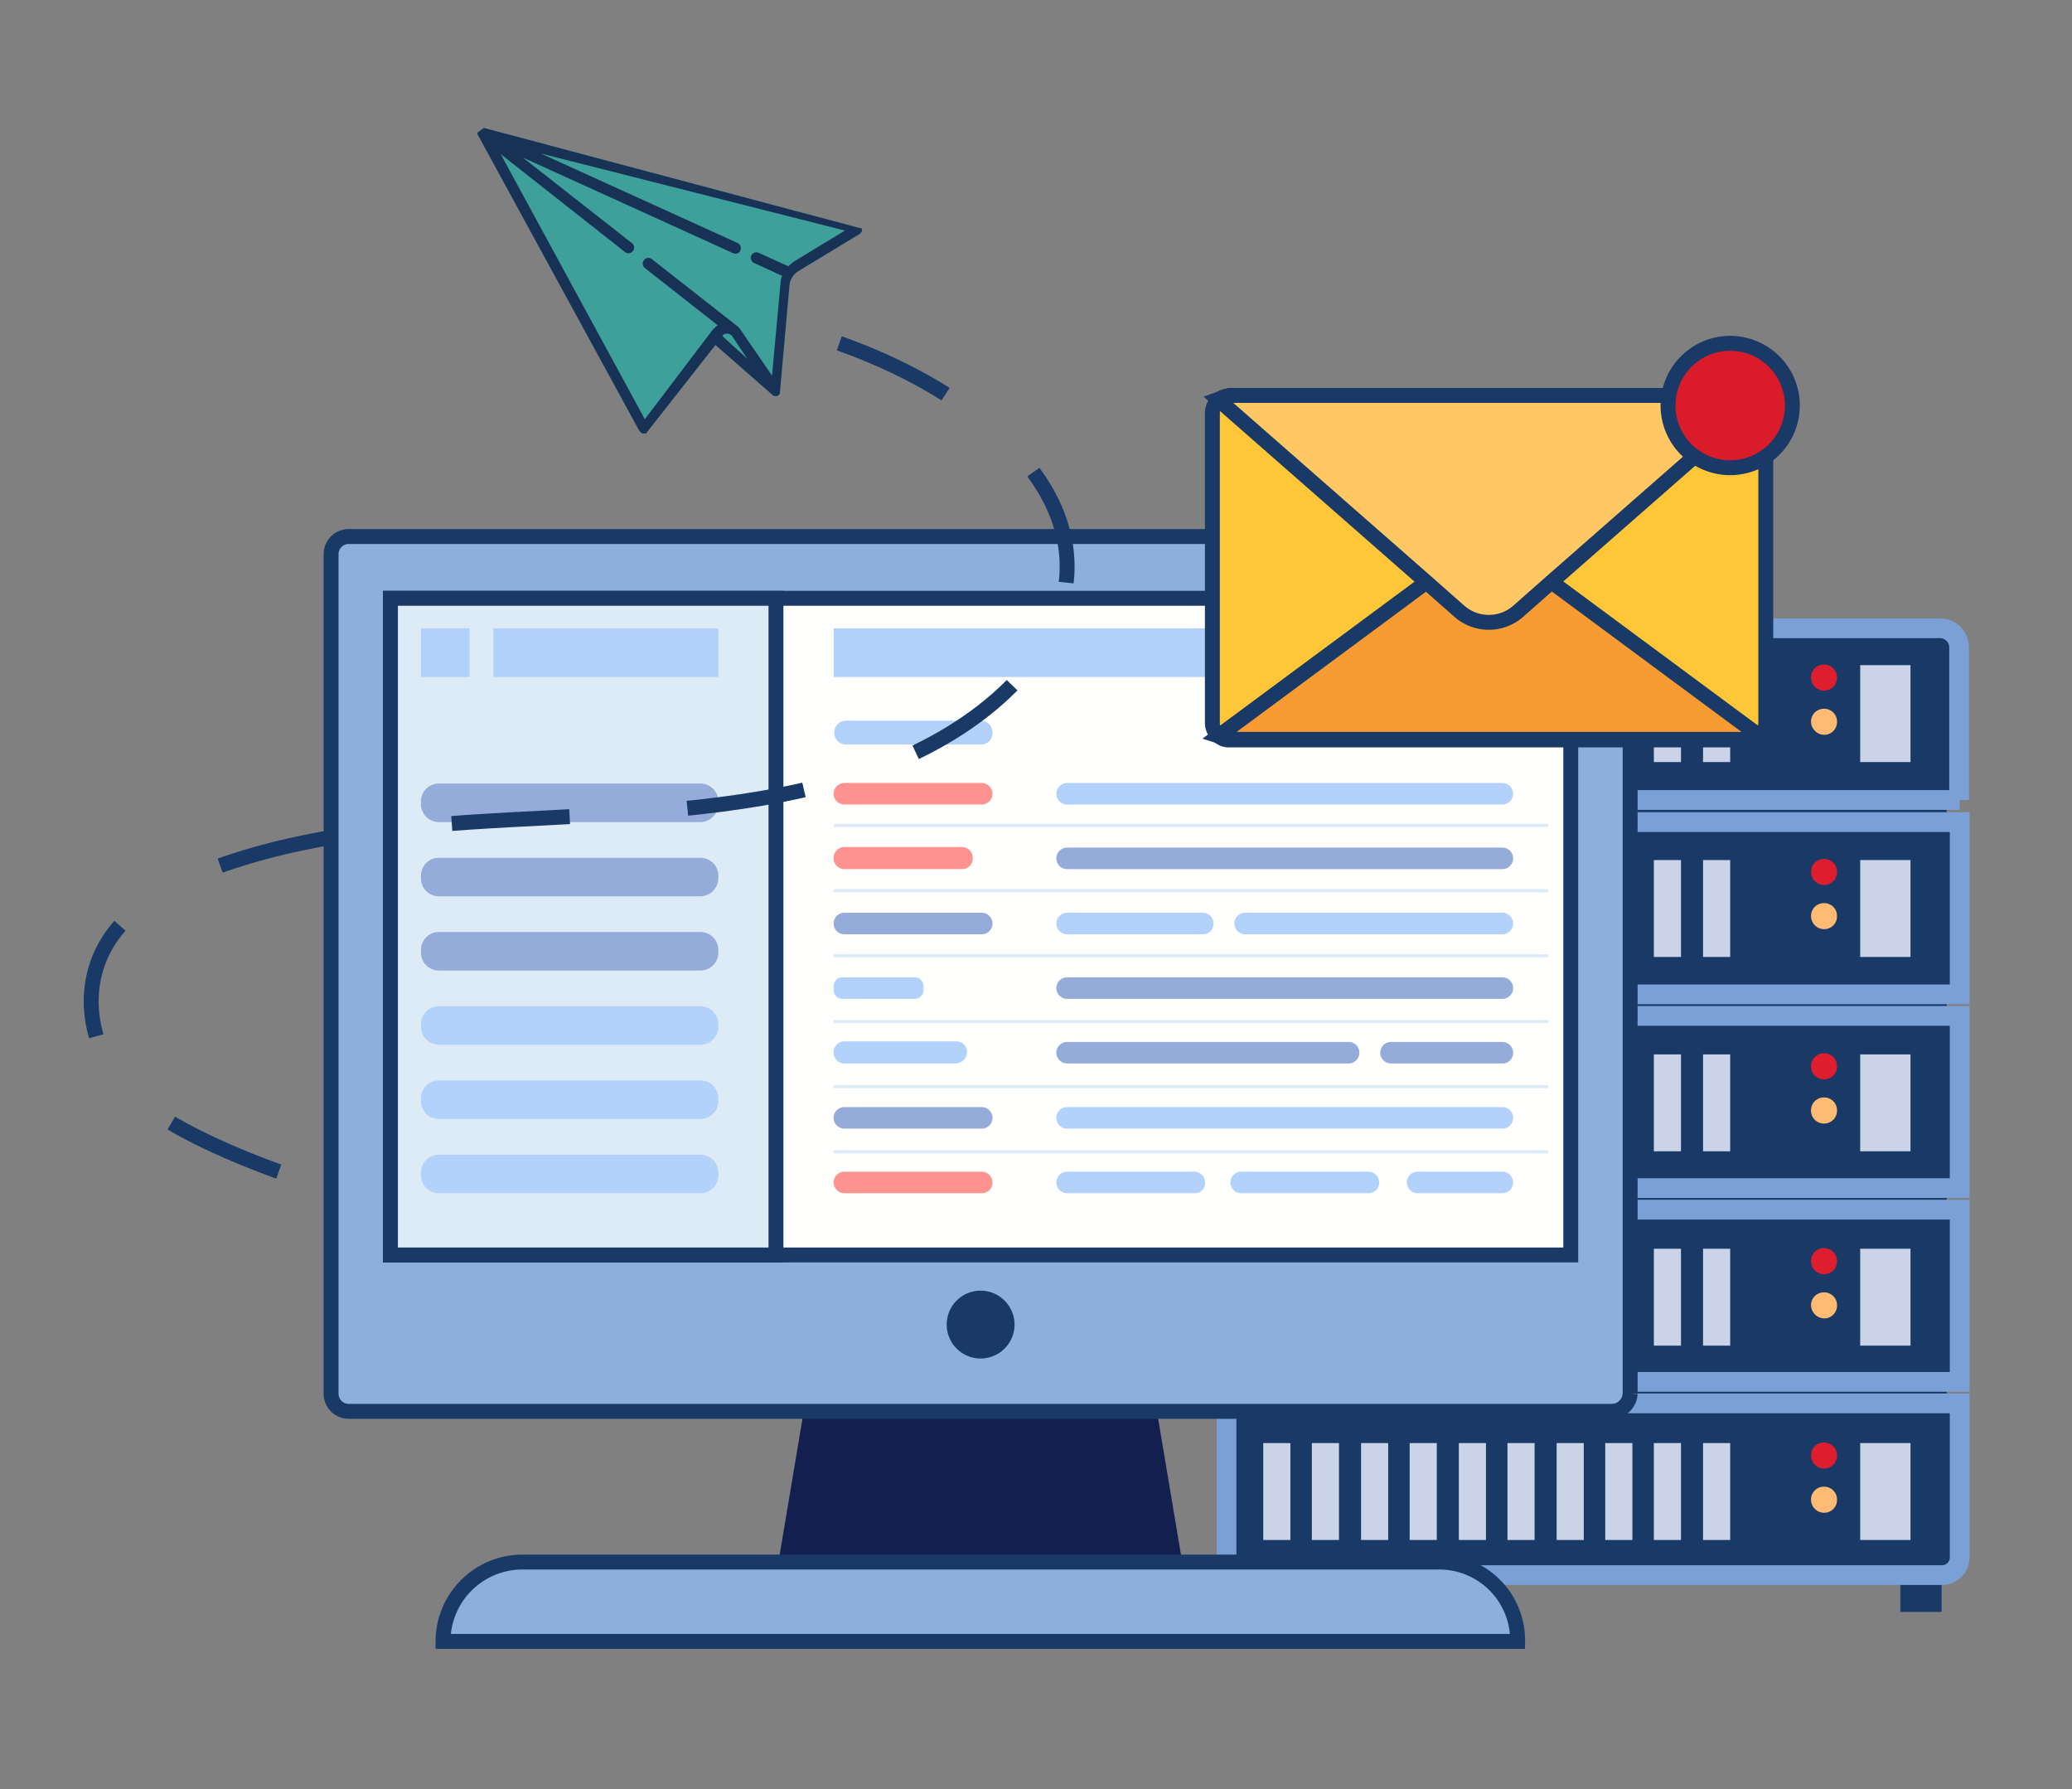 <svg xmlns="http://www.w3.org/2000/svg" width="139" height="120"><rect width="100%" height="100%" fill="#808080" stroke="none"/><defs><clipPath id="a"><path fill="#fff" d="M-893 1307h139v120h-139z" data-name="Rectangle 95"/></clipPath></defs><g clip-path="url(#a)" data-name="Mask Group 4" transform="translate(893 -1307)"><g data-name="business email 1"><path fill="none" d="M-889 1310h130v114h-130z" data-name="business email 1"/><path fill="#131f4e" d="M-812.882 1416.594h-28.707l5.688-33.9h17.331Z"/><g data-name="Group"><path fill="#193966" d="M-809.696 1406.748h2.768v8.36h-2.768ZM-765.516 1406.748h2.768v8.36h-2.768Z" data-name="Vector"/><path fill="#193966" d="M-809.696 1351.572h47.289v57.912h-47.289Z" data-name="Vector"/><path fill="#193966" stroke="#7aa0d5" stroke-width="1.325" d="M-761.535 1360.654h-49.185v-10.222a1.28 1.28 0 0 1 1.289-1.292h46.569a1.28 1.28 0 0 1 1.289 1.292v10.222ZM-810.72 1362.136h49.185v11.552h-49.185ZM-810.72 1375.132h49.185v11.552h-49.185ZM-810.72 1388.128h49.185v11.552h-49.185ZM-762.71 1412.638h-46.834a1.183 1.183 0 0 1-1.176-1.178v-10.336h49.185v10.336a1.183 1.183 0 0 1-1.176 1.178Z" data-name="Vector"/><g data-name="Group"><path fill="#de1d2e" d="M-771.508 1352.446a.859.859 0 0 1 .872-.874.859.859 0 0 1 .872.874.859.859 0 0 1-.872.874.883.883 0 0 1-.872-.874Z" data-name="Vector"/><path fill="#ffbb73" d="M-771.508 1355.41a.859.859 0 0 1 .872-.874.859.859 0 0 1 .872.874.859.859 0 0 1-.872.874.91.91 0 0 1-.872-.874Z" data-name="Vector"/></g><g fill="#cad3e8" data-name="Group"><path d="M-808.255 1351.61h1.82v6.5h-1.82ZM-804.994 1351.61h1.82v6.5h-1.82ZM-801.694 1351.61h1.82v6.5h-1.82ZM-798.433 1351.61h1.82v6.5h-1.82ZM-795.134 1351.61h1.82v6.5h-1.82ZM-791.872 1351.61h1.82v6.5h-1.82ZM-788.573 1351.61h1.82v6.5h-1.82ZM-785.312 1351.61h1.82v6.5h-1.82ZM-782.051 1351.61h1.82v6.5h-1.82ZM-778.751 1351.61h1.82v6.5h-1.82Z" data-name="Vector"/></g><path fill="#cad3e8" d="M-768.209 1351.61h3.375v6.5h-3.375Z" data-name="Vector"/><g data-name="Group"><path fill="#de1d2e" d="M-771.508 1365.48a.859.859 0 0 1 .872-.874.859.859 0 0 1 .872.874.859.859 0 0 1-.872.874.883.883 0 0 1-.872-.874Z" data-name="Vector"/><path fill="#ffbb73" d="M-771.508 1368.444a.859.859 0 0 1 .872-.874.859.859 0 0 1 .872.874.859.859 0 0 1-.872.874.883.883 0 0 1-.872-.874Z" data-name="Vector"/></g><g fill="#cad3e8" data-name="Group"><path d="M-808.255 1364.682h1.82v6.5h-1.82ZM-804.994 1364.682h1.82v6.5h-1.82ZM-801.694 1364.682h1.82v6.5h-1.82ZM-798.433 1364.682h1.82v6.5h-1.82ZM-795.134 1364.682h1.82v6.5h-1.82ZM-791.872 1364.682h1.82v6.5h-1.82ZM-788.573 1364.682h1.82v6.5h-1.82ZM-785.312 1364.682h1.82v6.5h-1.82ZM-782.051 1364.682h1.82v6.5h-1.82ZM-778.751 1364.682h1.82v6.5h-1.82Z" data-name="Vector"/></g><path fill="#cad3e8" d="M-768.209 1364.682h3.375v6.5h-3.375Z" data-name="Vector"/><g data-name="Group"><path fill="#de1d2e" d="M-771.508 1378.514a.859.859 0 0 1 .872-.874.859.859 0 0 1 .872.874.859.859 0 0 1-.872.874.858.858 0 0 1-.872-.874Z" data-name="Vector"/><path fill="#ffbb73" d="M-771.508 1381.478a.859.859 0 0 1 .872-.874.859.859 0 0 1 .872.874.859.859 0 0 1-.872.874.858.858 0 0 1-.872-.874Z" data-name="Vector"/></g><g fill="#cad3e8" data-name="Group"><path d="M-808.255 1377.716h1.82v6.5h-1.82ZM-804.994 1377.716h1.82v6.5h-1.82ZM-801.694 1377.716h1.82v6.5h-1.82ZM-798.433 1377.716h1.82v6.5h-1.82ZM-795.134 1377.716h1.82v6.5h-1.82ZM-791.872 1377.716h1.82v6.5h-1.82ZM-788.573 1377.716h1.82v6.5h-1.82ZM-785.312 1377.716h1.82v6.5h-1.82ZM-782.051 1377.716h1.82v6.5h-1.82ZM-778.751 1377.716h1.82v6.5h-1.82Z" data-name="Vector"/></g><path fill="#cad3e8" d="M-768.209 1377.716h3.375v6.5h-3.375Z" data-name="Vector"/><g data-name="Group"><path fill="#de1d2e" d="M-771.508 1391.586a.859.859 0 0 1 .872-.874.859.859 0 0 1 .872.874.859.859 0 0 1-.872.874.883.883 0 0 1-.872-.874Z" data-name="Vector"/><path fill="#ffbb73" d="M-771.508 1394.55a.859.859 0 0 1 .872-.874.859.859 0 0 1 .872.874.859.859 0 0 1-.872.874.91.91 0 0 1-.872-.874Z" data-name="Vector"/></g><g fill="#cad3e8" data-name="Group"><path d="M-808.255 1390.75h1.82v6.5h-1.82ZM-804.994 1390.75h1.82v6.5h-1.82ZM-801.694 1390.75h1.82v6.5h-1.82ZM-798.433 1390.75h1.82v6.5h-1.82ZM-795.134 1390.75h1.82v6.5h-1.82ZM-791.872 1390.75h1.82v6.5h-1.82ZM-788.573 1390.75h1.82v6.5h-1.82ZM-785.312 1390.75h1.82v6.5h-1.82ZM-782.051 1390.75h1.82v6.5h-1.82ZM-778.751 1390.75h1.82v6.5h-1.82Z" data-name="Vector"/></g><path fill="#cad3e8" d="M-768.209 1390.75h3.375v6.5h-3.375Z" data-name="Vector"/><g data-name="Group"><path fill="#de1d2e" d="M-771.508 1404.62a.859.859 0 0 1 .872-.874.859.859 0 0 1 .872.874.859.859 0 0 1-.872.874.883.883 0 0 1-.872-.874Z" data-name="Vector"/><path fill="#ffbb73" d="M-771.508 1407.584a.859.859 0 0 1 .872-.874.859.859 0 0 1 .872.874.859.859 0 0 1-.872.874.883.883 0 0 1-.872-.874Z" data-name="Vector"/></g><g fill="#cad3e8" data-name="Group"><path d="M-808.255 1403.784h1.82v6.5h-1.82ZM-804.994 1403.784h1.82v6.5h-1.82ZM-801.694 1403.784h1.82v6.5h-1.82ZM-798.433 1403.784h1.82v6.5h-1.82ZM-795.134 1403.784h1.82v6.5h-1.82ZM-791.872 1403.784h1.82v6.5h-1.82ZM-788.573 1403.784h1.82v6.5h-1.82ZM-785.312 1403.784h1.82v6.5h-1.82ZM-782.051 1403.784h1.82v6.5h-1.82ZM-778.751 1403.784h1.82v6.5h-1.82Z" data-name="Vector"/></g><path fill="#cad3e8" d="M-768.209 1403.784h3.375v6.5h-3.375Z" data-name="Vector"/></g><path fill="#8cafdc" stroke="#193966" d="M-784.857 1401.656h-84.756a1.183 1.183 0 0 1-1.176-1.178v-56.316a1.183 1.183 0 0 1 1.176-1.178h84.794a1.183 1.183 0 0 1 1.176 1.178v56.316a1.242 1.242 0 0 1-1.214 1.178Z" data-name="Vector"/><path fill="#fffffd" stroke="#193966" d="M-866.807 1347.126h79.182v44.042h-79.182Z" data-name="Vector"/><path fill="#193966" d="M-824.94 1395.842a2.275 2.275 0 1 1-2.276-2.28 2.278 2.278 0 0 1 2.276 2.28Z" data-name="Vector"/><path fill="#8cafdc" stroke="#193966" d="M-791.189 1417.084h-72.091a5.33 5.33 0 0 1 5.309-5.32h61.473a5.258 5.258 0 0 1 5.309 5.32Z" data-name="Vector"/><path fill="#ddebf7" stroke="#193966" d="M-866.807 1347.126h25.863v44.042h-25.863Z" data-name="Vector"/><path fill="#b1d1fa" d="M-837.076 1349.14h26.053v3.268h-26.053ZM-859.905 1349.14h15.093v3.268h-15.093ZM-864.759 1349.14h3.261v3.268h-3.261ZM-827.216 1356.934h-9.022a.8.8 0 0 1 0-1.6h9.022a.8.8 0 0 1 .8.8.778.778 0 0 1-.8.8Z" data-name="Vector"/><path fill="#ff9390" d="M-827.14 1360.958h-9.215a.722.722 0 0 1 0-1.444h9.215a.722.722 0 0 1 0 1.444Z" data-name="Vector"/><path fill="#95abda" d="M-846.025 1362.136h-17.52a1.2 1.2 0 0 1-1.214-1.216v-.152a1.2 1.2 0 0 1 1.214-1.216h17.52a1.2 1.2 0 0 1 1.214 1.216v.152a1.223 1.223 0 0 1-1.214 1.216ZM-846.025 1367.114h-17.52a1.2 1.2 0 0 1-1.214-1.216v-.152a1.2 1.2 0 0 1 1.214-1.216h17.52a1.2 1.2 0 0 1 1.214 1.216v.152a1.223 1.223 0 0 1-1.214 1.216ZM-846.025 1372.092h-17.52a1.2 1.2 0 0 1-1.214-1.216v-.152a1.2 1.2 0 0 1 1.214-1.216h17.52a1.2 1.2 0 0 1 1.214 1.216v.152a1.2 1.2 0 0 1-1.214 1.216Z" data-name="Vector"/><path fill="#b2d1fb" d="M-846.025 1377.07h-17.52a1.2 1.2 0 0 1-1.214-1.216v-.152a1.2 1.2 0 0 1 1.214-1.216h17.52a1.2 1.2 0 0 1 1.214 1.216v.152a1.2 1.2 0 0 1-1.214 1.216ZM-846.025 1382.048h-17.52a1.2 1.2 0 0 1-1.214-1.216v-.152a1.2 1.2 0 0 1 1.214-1.216h17.52a1.2 1.2 0 0 1 1.214 1.216v.152a1.2 1.2 0 0 1-1.214 1.216ZM-846.025 1387.026h-17.52a1.2 1.2 0 0 1-1.214-1.216v-.152a1.2 1.2 0 0 1 1.214-1.216h17.52a1.2 1.2 0 0 1 1.214 1.216v.152a1.2 1.2 0 0 1-1.214 1.216Z" data-name="Vector"/><path fill="#ff9390" d="M-828.468 1365.29h-7.887a.721.721 0 0 1-.721-.722v-.038a.721.721 0 0 1 .721-.722h7.887a.721.721 0 0 1 .721.722v.038a.7.7 0 0 1-.721.722Z" data-name="Vector"/><path fill="#95abda" d="M-827.14 1369.66h-9.215a.722.722 0 0 1 0-1.444h9.215a.722.722 0 0 1 0 1.444Z" data-name="Vector"/><path fill="#b2d1fb" d="M-831.615 1373.992h-4.892a.584.584 0 0 1-.569-.57v-.304a.584.584 0 0 1 .569-.57h4.892a.584.584 0 0 1 .569.57v.3a.584.584 0 0 1-.569.574ZM-828.885 1378.324h-7.47a.721.721 0 0 1-.721-.722v-.038a.721.721 0 0 1 .721-.722h7.508a.721.721 0 0 1 .721.722v.038a.78.78 0 0 1-.758.722Z" data-name="Vector"/><path fill="#95abda" d="M-827.14 1382.694h-9.215a.722.722 0 0 1 0-1.444h9.215a.722.722 0 0 1 0 1.444Z" data-name="Vector"/><path fill="#ff9390" d="M-827.14 1387.026h-9.215a.722.722 0 0 1 0-1.444h9.215a.721.721 0 0 1 .721.722.7.7 0 0 1-.721.722Z" data-name="Vector"/><path fill="#b2d1fb" d="M-792.213 1360.958h-29.2a.722.722 0 0 1 0-1.444h29.2a.722.722 0 0 1 0 1.444Z" data-name="Vector"/><path fill="#95abda" d="M-792.213 1365.29h-29.2a.722.722 0 0 1 0-1.444h29.2a.722.722 0 0 1 0 1.444Z" data-name="Vector"/><path fill="#b2d1fb" d="M-812.312 1369.66h-9.101a.722.722 0 0 1 0-1.444h9.1a.721.721 0 0 1 .721.722.7.7 0 0 1-.72.722ZM-792.214 1369.66h-17.254a.722.722 0 0 1 0-1.444h17.254a.722.722 0 0 1 0 1.444Z" data-name="Vector"/><path fill="#95abda" d="M-792.213 1373.992h-29.2a.722.722 0 0 1 0-1.444h29.2a.722.722 0 0 1 0 1.444ZM-802.528 1378.324h-18.885a.722.722 0 0 1 0-1.444h18.885a.722.722 0 0 1 0 1.444ZM-792.214 1378.324h-7.47a.722.722 0 0 1 0-1.444h7.47a.721.721 0 0 1 .721.722.7.7 0 0 1-.721.722Z" data-name="Vector"/><path fill="#b2d1fb" d="M-792.213 1382.694h-29.2a.722.722 0 0 1 0-1.444h29.2a.722.722 0 0 1 0 1.444ZM-801.201 1387.026h-8.532a.722.722 0 0 1 0-1.444h8.532a.721.721 0 0 1 .721.722.7.7 0 0 1-.721.722ZM-792.213 1387.026h-5.688a.722.722 0 0 1 0-1.444h5.688a.722.722 0 0 1 0 1.444ZM-812.881 1387.026h-8.532a.722.722 0 0 1 0-1.444h8.532a.721.721 0 0 1 .721.722.677.677 0 0 1-.721.722Z" data-name="Vector"/><path fill="#b1d1fa" d="M-789.863 1350.736a1.631 1.631 0 1 1-1.63-1.634 1.632 1.632 0 0 1 1.63 1.634Z" data-name="Vector"/><path fill="none" stroke="#ddebf7" stroke-width=".21" d="M-837.076 1362.364h47.934M-837.076 1366.734h47.934M-837.076 1371.104h47.934M-837.076 1375.512h47.934M-837.076 1379.882h47.934M-837.076 1384.252h47.934" data-name="Vector"/><g data-name="Group"><path fill="#3ea09b" d="M-860.967 1315.928c0-.042 0-.042.417-.342h.038l25.256 6.726h.076v.228a.037.037 0 0 0-.038.038l-.038.038-.038.038a.037.037 0 0 1-.038.038l-4.135 2.508a1.243 1.243 0 0 0-.569.912l-.645 7.22v.076a.037.037 0 0 0-.038.038l-.038.038-.038.038a.132.132 0 0 1-.076.038h-.19c-.038 0-.038 0-.076-.038l-3.868-3.382-4.627 5.89v.038h-.3a2139.271 2139.271 0 0 1-.076-.076l-.038-.038a4269.979 4269.979 0 0 0-.076-.076l-10.845-19.874v-.076Z" data-name="Vector"/><path fill="#173255" d="M-860.967 1315.928c0-.042 0-.042.417-.342h.038l25.256 6.726h.076v.228a.037.037 0 0 0-.038.038l-.038.038-.038.038a.037.037 0 0 1-.038.038l-4.135 2.508a1.243 1.243 0 0 0-.569.912l-.645 7.22v.076a.037.037 0 0 0-.038.038l-.038.038-.038.038a.132.132 0 0 1-.076.038h-.19c-.038 0-.038 0-.076-.038l-3.868-3.382-4.627 5.89v.038h-.3a2139.271 2139.271 0 0 1-.076-.076l-.038-.038a4269.979 4269.979 0 0 0-.076-.076l-10.845-19.874v-.076Zm18.089 15.124-.989-1.482a.4.4 0 0 0-.341-.19.369.369 0 0 0-.341.152Zm-6.864 4.066 4.551-6a2.455 2.455 0 0 1 .341-.3l-4.892-3.846a.38.38 0 0 1 .455-.608l5.764 4.522.038.038a1.007 1.007 0 0 1 .19.228l2.086 3.04.569-6.194a1.172 1.172 0 0 1 .114-.494l-1.9-.874a.374.374 0 0 1 .3-.684l2.01.912a4.033 4.033 0 0 1 .417-.342l3.382-2.052-20.403-5.168 13.2 6a.377.377 0 0 1 .19.494.356.356 0 0 1-.3.228.341.341 0 0 1-.19-.038l-14.113-6.418 7.319 5.738a.376.376 0 0 1 .076.532.384.384 0 0 1-.265.152.361.361 0 0 1-.264-.076l-8.345-6.574Z" data-name="Vector"/></g><g stroke="#193966" data-name="Group"><path fill="#ffc737" d="M-774.542 1334.7v20.748a1.157 1.157 0 0 1-.417.912 1.22 1.22 0 0 1-.758.266h-34.813a1 1 0 0 1-.721-.266 1.157 1.157 0 0 1-.417-.912V1334.7a1.137 1.137 0 0 1 .417-.874 1.032 1.032 0 0 1 .759-.266h34.812a1.22 1.22 0 0 1 .758.266 1.113 1.113 0 0 1 .379.874Z" data-name="Vector"/><path fill="#f79b32" d="M-775.718 1356.588h-34.812l-.721-.228 13.918-10.3 4.209-3.114 4.247 3.116 13.918 10.3Z" data-name="Vector"/><path fill="#ffc864" d="M-810.531 1333.522h34.813a1.22 1.22 0 0 1 .758.266l-13.955 12.234-2.237 1.976a2.994 2.994 0 0 1-3.944 0l-2.238-1.976-13.955-12.234Z" data-name="Vector"/></g><path fill="none" stroke="#193966" stroke-dasharray="7.921 7.921" d="M-836.697 1330.026c7.964 2.812 15.4 8.322 15.283 15.124-.076 5.814-5.84 10.83-12.59 13.338s-14.448 2.964-21.919 3.344-15.169.76-22 3.116c-2.768.95-5.461 2.28-7.129 4.256-2.541 2.964-2.313 7.068-.076 10.184s10.05 6.118 14.377 7.338" data-name="Vector"/><path fill="#da1b2a" stroke="#193966" d="M-772.759 1334.206a4.171 4.171 0 1 1-4.172-4.18 4.176 4.176 0 0 1 4.172 4.18Z" data-name="Vector"/></g></g></svg>
